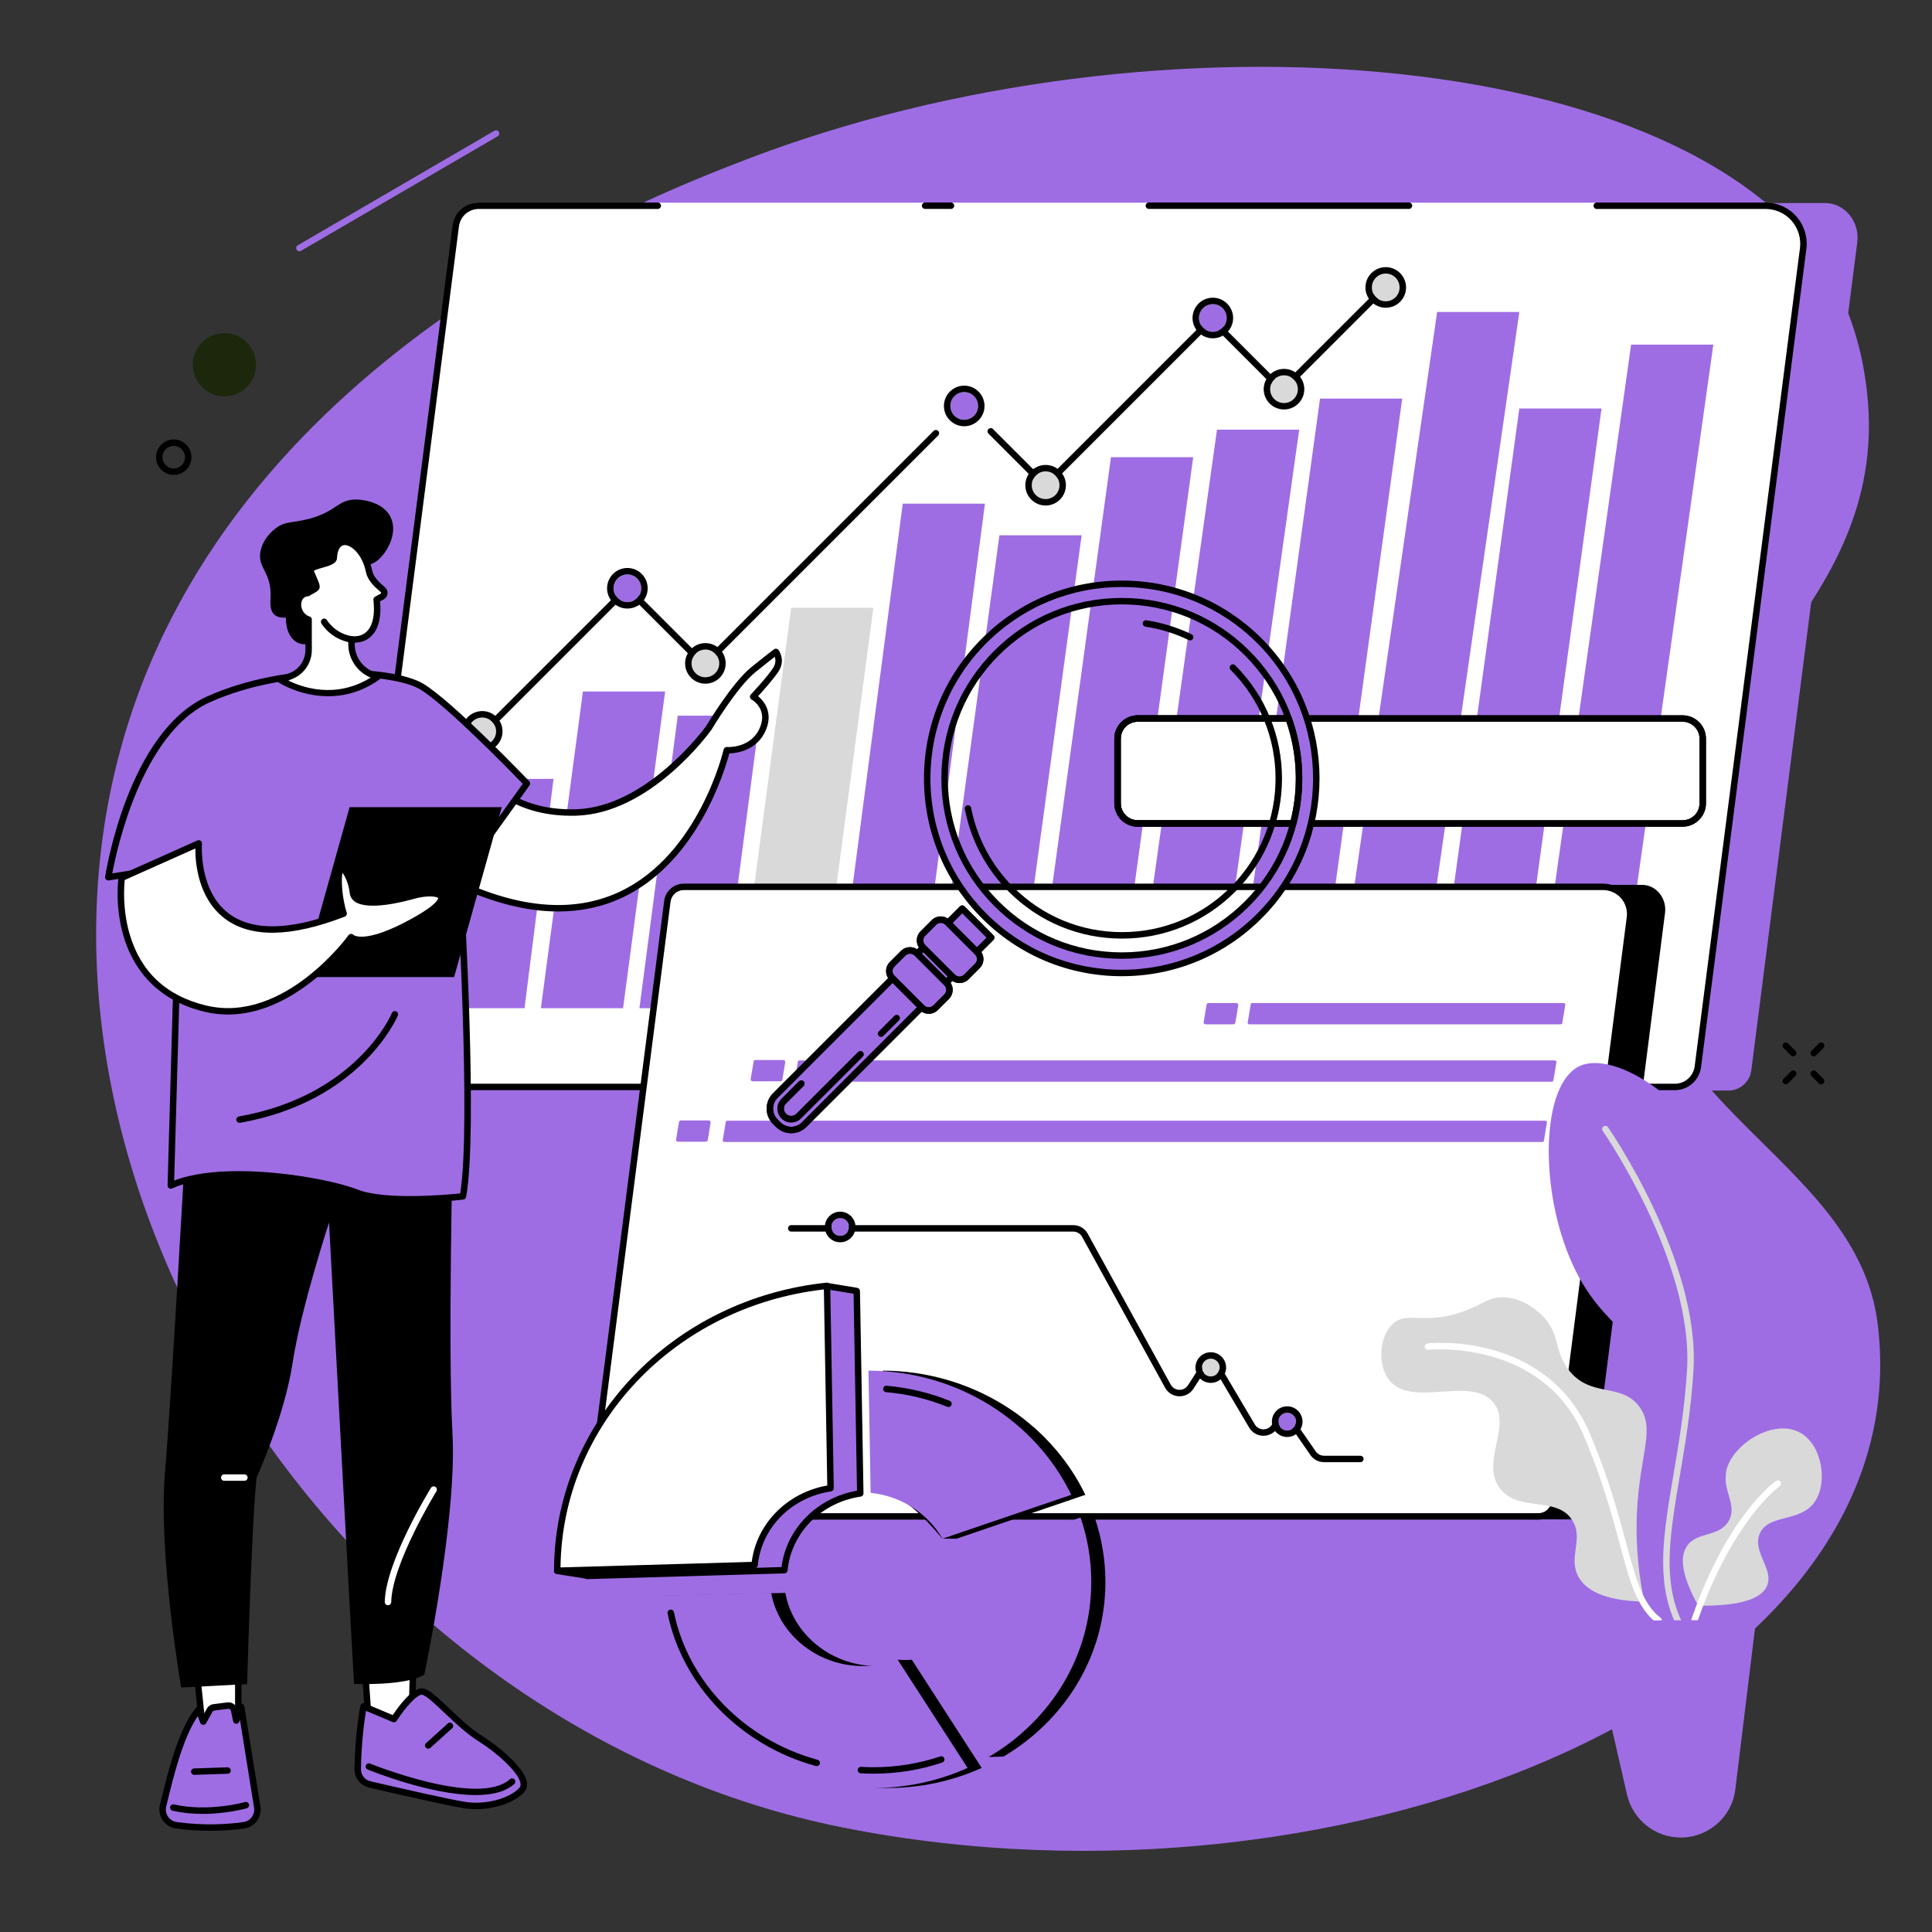 <svg xmlns="http://www.w3.org/2000/svg" xmlns:xlink="http://www.w3.org/1999/xlink" width="350" zoomAndPan="magnify" viewBox="0 0 262.5 262.5" height="350" preserveAspectRatio="xMidYMid meet" version="1.0"><rect x="0" y="0" width="262.5" height="262.5" fill="#333333" stroke="none"/><defs><clipPath id="6549d29e68"><path d="M 26.199 45.266 L 34.789 45.266 L 34.789 53.855 L 26.199 53.855 Z M 26.199 45.266 " clip-rule="nonzero"/></clipPath><clipPath id="eb991284e9"><path d="M 30.496 45.266 C 28.125 45.266 26.199 47.188 26.199 49.562 C 26.199 51.934 28.125 53.855 30.496 53.855 C 32.867 53.855 34.789 51.934 34.789 49.562 C 34.789 47.188 32.867 45.266 30.496 45.266 Z M 30.496 45.266 " clip-rule="nonzero"/></clipPath></defs><path fill="#9e6de4" d="M 101.027 21.809 C 87.594 27 30.266 49.141 16.18 102.535 C 0.117 163.422 48.156 235.102 114.555 248.309 C 183.434 262.012 261.238 229.809 255.125 179.906 C 252.336 157.145 221.332 150.258 222.77 123.445 C 224.168 97.277 257.129 84.453 253.676 53.316 C 253.457 51.363 252.766 45.504 249.82 39.645 C 233.117 6.379 157.477 0.004 101.027 21.809 " fill-opacity="1" fill-rule="nonzero"/><path fill="#9e6de4" d="M 54.094 147.777 L 234.836 148.172 C 236.414 148.172 237.75 146.996 237.949 145.426 L 252.348 32.91 C 252.699 30.172 250.703 27.586 247.949 27.586 L 69.543 27.75 L 54.094 147.777 " fill-opacity="1" fill-rule="nonzero"/><path fill="#ffffff" d="M 50.391 147.633 L 227.52 147.633 C 229.102 147.633 230.434 146.453 230.637 144.879 L 244.945 33.375 C 245.34 30.277 242.941 27.535 239.836 27.535 L 64.988 27.535 C 63.41 27.535 62.074 28.715 61.875 30.289 L 47.273 144.07 C 47.031 145.961 48.496 147.633 50.391 147.633 " fill-opacity="1" fill-rule="nonzero"/><path fill="#000000" d="M 129.211 28.387 L 125.699 28.387 C 125.457 28.387 125.258 28.191 125.258 27.949 C 125.258 27.711 125.457 27.512 125.699 27.512 L 129.211 27.512 C 129.449 27.512 129.648 27.711 129.648 27.949 C 129.648 28.191 129.449 28.387 129.211 28.387 " fill-opacity="1" fill-rule="nonzero"/><path fill="#000000" d="M 191.434 28.387 L 156.098 28.387 C 155.855 28.387 155.66 28.191 155.66 27.949 C 155.66 27.711 155.855 27.512 156.098 27.512 L 191.434 27.512 C 191.676 27.512 191.871 27.711 191.871 27.949 C 191.871 28.191 191.676 28.387 191.434 28.387 " fill-opacity="1" fill-rule="nonzero"/><path fill="#000000" d="M 227.574 148.121 L 50.441 148.121 C 49.414 148.121 48.438 147.68 47.758 146.906 C 47.074 146.133 46.762 145.102 46.891 144.078 L 61.492 30.641 C 61.719 28.859 63.246 27.516 65.039 27.516 L 89.371 27.516 C 89.613 27.516 89.809 27.711 89.809 27.953 C 89.809 28.195 89.613 28.391 89.371 28.391 L 65.039 28.391 C 63.684 28.391 62.531 29.406 62.359 30.754 L 47.762 144.188 C 47.66 144.965 47.898 145.746 48.414 146.328 C 48.926 146.914 49.664 147.246 50.441 147.246 L 227.574 147.246 C 228.926 147.246 230.078 146.23 230.254 144.883 L 244.559 33.719 C 244.73 32.367 244.316 31.012 243.422 29.988 C 242.523 28.973 241.238 28.391 239.887 28.391 L 216.953 28.391 C 216.707 28.391 216.512 28.195 216.512 27.953 C 216.512 27.711 216.707 27.516 216.953 27.516 L 239.887 27.516 C 241.492 27.516 243.02 28.207 244.078 29.41 C 245.141 30.621 245.633 32.23 245.43 33.832 L 231.121 144.996 C 230.891 146.777 229.367 148.121 227.574 148.121 " fill-opacity="1" fill-rule="nonzero"/><path fill="#9e6de4" d="M 71.266 136.984 L 75.211 105.828 L 64.043 105.828 L 60.098 136.984 L 71.266 136.984 " fill-opacity="1" fill-rule="nonzero"/><path fill="#9e6de4" d="M 84.656 136.984 L 90.371 93.953 L 79.199 93.953 L 73.488 136.984 L 84.656 136.984 " fill-opacity="1" fill-rule="nonzero"/><path fill="#9e6de4" d="M 98.047 136.984 L 103.254 97.238 L 92.086 97.238 L 86.879 136.984 L 98.047 136.984 " fill-opacity="1" fill-rule="nonzero"/><path fill="#d9d9d9" d="M 111.434 136.984 L 118.664 82.582 L 107.496 82.582 L 100.27 136.984 L 111.434 136.984 " fill-opacity="1" fill-rule="nonzero"/><path fill="#9e6de4" d="M 124.824 136.984 L 133.824 68.434 L 122.656 68.434 L 113.66 136.984 L 124.824 136.984 " fill-opacity="1" fill-rule="nonzero"/><path fill="#9e6de4" d="M 138.215 136.984 L 146.961 72.73 L 135.793 72.73 L 127.047 136.984 L 138.215 136.984 " fill-opacity="1" fill-rule="nonzero"/><path fill="#9e6de4" d="M 151.859 136.984 L 162.121 62.121 L 150.949 62.121 L 140.691 136.984 L 151.859 136.984 " fill-opacity="1" fill-rule="nonzero"/><path fill="#9e6de4" d="M 165.5 136.953 L 176.52 58.383 L 165.352 58.383 L 154.332 136.953 L 165.5 136.953 " fill-opacity="1" fill-rule="nonzero"/><path fill="#9e6de4" d="M 179.145 136.953 L 190.52 54.16 L 179.352 54.16 L 167.977 136.953 L 179.145 136.953 " fill-opacity="1" fill-rule="nonzero"/><path fill="#9e6de4" d="M 192.785 136.984 L 206.43 42.387 L 195.262 42.387 L 181.621 136.984 L 192.785 136.984 " fill-opacity="1" fill-rule="nonzero"/><path fill="#9e6de4" d="M 206.43 136.984 L 217.602 55.5 L 206.43 55.5 L 195.262 136.984 L 206.43 136.984 " fill-opacity="1" fill-rule="nonzero"/><path fill="#9e6de4" d="M 220.074 136.984 L 232.793 46.82 L 221.621 46.82 L 208.906 136.984 L 220.074 136.984 " fill-opacity="1" fill-rule="nonzero"/><path fill="#000000" d="M 142.012 66.441 C 141.895 66.441 141.781 66.395 141.699 66.312 L 134.301 58.914 C 134.133 58.746 134.133 58.465 134.301 58.297 C 134.473 58.125 134.75 58.125 134.922 58.297 L 142.012 65.383 L 164.285 43.109 C 164.449 42.945 164.738 42.945 164.902 43.109 L 174.191 52.398 L 188.402 38.184 C 188.574 38.016 188.852 38.016 189.023 38.184 C 189.195 38.355 189.195 38.633 189.023 38.805 L 174.5 53.328 C 174.34 53.492 174.047 53.492 173.883 53.328 L 164.594 44.039 L 142.32 66.312 C 142.238 66.395 142.125 66.441 142.012 66.441 " fill-opacity="1" fill-rule="nonzero"/><path fill="#000000" d="M 65.945 99.664 C 65.832 99.664 65.723 99.621 65.637 99.535 C 65.465 99.363 65.465 99.086 65.637 98.914 L 84.934 79.617 C 85.098 79.453 85.391 79.453 85.555 79.617 L 95.668 89.73 L 126.848 58.551 C 127.02 58.379 127.297 58.379 127.469 58.551 C 127.641 58.723 127.641 59 127.469 59.172 L 95.977 90.66 C 95.805 90.832 95.527 90.832 95.359 90.66 L 85.242 80.547 L 66.254 99.535 C 66.168 99.621 66.059 99.664 65.945 99.664 " fill-opacity="1" fill-rule="nonzero"/><path fill="#9e6de4" d="M 83.363 79.926 C 83.363 78.891 84.203 78.047 85.242 78.047 C 86.281 78.047 87.125 78.891 87.125 79.926 C 87.125 80.969 86.281 81.809 85.242 81.809 C 84.203 81.809 83.363 80.969 83.363 79.926 " fill-opacity="1" fill-rule="nonzero"/><path fill="#000000" d="M 85.242 77.172 C 83.723 77.172 82.484 78.406 82.484 79.93 C 82.484 81.449 83.723 82.684 85.242 82.684 C 86.762 82.684 88 81.449 88 79.93 C 88 78.406 86.762 77.172 85.242 77.172 Z M 85.242 78.047 C 86.281 78.047 87.125 78.891 87.125 79.93 C 87.125 80.969 86.281 81.809 85.242 81.809 C 84.203 81.809 83.363 80.969 83.363 79.93 C 83.363 78.891 84.203 78.047 85.242 78.047 " fill-opacity="1" fill-rule="nonzero"/><path fill="#d9d9d9" d="M 140.188 65.926 C 140.188 64.887 141.027 64.047 142.066 64.047 C 143.105 64.047 143.949 64.887 143.949 65.926 C 143.949 66.965 143.105 67.809 142.066 67.809 C 141.027 67.809 140.188 66.965 140.188 65.926 " fill-opacity="1" fill-rule="nonzero"/><path fill="#000000" d="M 142.066 63.172 C 140.547 63.172 139.312 64.406 139.312 65.926 C 139.312 67.449 140.547 68.684 142.066 68.684 C 143.586 68.684 144.824 67.449 144.824 65.926 C 144.824 64.406 143.586 63.172 142.066 63.172 Z M 142.066 64.047 C 143.105 64.047 143.949 64.887 143.949 65.926 C 143.949 66.965 143.105 67.809 142.066 67.809 C 141.027 67.809 140.188 66.965 140.188 65.926 C 140.188 64.887 141.027 64.047 142.066 64.047 " fill-opacity="1" fill-rule="nonzero"/><path fill="#9e6de4" d="M 162.906 43.207 C 162.906 42.168 163.75 41.324 164.785 41.324 C 165.824 41.324 166.668 42.168 166.668 43.207 C 166.668 44.246 165.824 45.086 164.785 45.086 C 163.75 45.086 162.906 44.246 162.906 43.207 " fill-opacity="1" fill-rule="nonzero"/><path fill="#000000" d="M 164.785 40.449 C 163.266 40.449 162.031 41.688 162.031 43.207 C 162.031 44.727 163.266 45.965 164.785 45.965 C 166.309 45.965 167.543 44.727 167.543 43.207 C 167.543 41.688 166.309 40.449 164.785 40.449 Z M 164.785 41.324 C 165.828 41.324 166.668 42.168 166.668 43.207 C 166.668 44.246 165.828 45.086 164.785 45.086 C 163.75 45.086 162.906 44.246 162.906 43.207 C 162.906 42.168 163.75 41.324 164.785 41.324 " fill-opacity="1" fill-rule="nonzero"/><path fill="#d9d9d9" d="M 172.578 52.879 C 172.578 51.84 173.418 50.996 174.457 50.996 C 175.496 50.996 176.336 51.84 176.336 52.879 C 176.336 53.918 175.496 54.758 174.457 54.758 C 173.418 54.758 172.578 53.918 172.578 52.879 " fill-opacity="1" fill-rule="nonzero"/><path fill="#000000" d="M 174.457 50.121 C 172.938 50.121 171.699 51.359 171.699 52.879 C 171.699 54.398 172.938 55.633 174.457 55.633 C 175.977 55.633 177.215 54.398 177.215 52.879 C 177.215 51.359 175.977 50.121 174.457 50.121 Z M 174.457 50.996 C 175.496 50.996 176.336 51.84 176.336 52.879 C 176.336 53.918 175.496 54.758 174.457 54.758 C 173.418 54.758 172.578 53.918 172.578 52.879 C 172.578 51.84 173.418 50.996 174.457 50.996 " fill-opacity="1" fill-rule="nonzero"/><path fill="#d9d9d9" d="M 186.402 39.055 C 186.402 38.016 187.242 37.172 188.281 37.172 C 189.32 37.172 190.16 38.016 190.16 39.055 C 190.16 40.094 189.32 40.934 188.281 40.934 C 187.242 40.934 186.402 40.094 186.402 39.055 " fill-opacity="1" fill-rule="nonzero"/><path fill="#000000" d="M 188.281 36.297 C 186.762 36.297 185.523 37.535 185.523 39.055 C 185.523 40.574 186.762 41.812 188.281 41.812 C 189.801 41.812 191.039 40.574 191.039 39.055 C 191.039 37.535 189.801 36.297 188.281 36.297 Z M 188.281 37.172 C 189.32 37.172 190.16 38.016 190.16 39.055 C 190.16 40.094 189.32 40.934 188.281 40.934 C 187.242 40.934 186.398 40.094 186.398 39.055 C 186.398 38.016 187.242 37.172 188.281 37.172 " fill-opacity="1" fill-rule="nonzero"/><path fill="#d9d9d9" d="M 93.961 90.133 C 93.961 89.098 94.805 88.254 95.84 88.254 C 96.879 88.254 97.723 89.098 97.723 90.133 C 97.723 91.172 96.879 92.016 95.84 92.016 C 94.805 92.016 93.961 91.172 93.961 90.133 " fill-opacity="1" fill-rule="nonzero"/><path fill="#000000" d="M 95.84 87.379 C 94.32 87.379 93.086 88.613 93.086 90.133 C 93.086 91.656 94.32 92.891 95.84 92.891 C 97.363 92.891 98.598 91.656 98.598 90.133 C 98.598 88.613 97.363 87.379 95.84 87.379 Z M 95.84 88.254 C 96.879 88.254 97.723 89.098 97.723 90.133 C 97.723 91.172 96.879 92.016 95.84 92.016 C 94.805 92.016 93.961 91.172 93.961 90.133 C 93.961 89.098 94.805 88.254 95.84 88.254 " fill-opacity="1" fill-rule="nonzero"/><path fill="#9e6de4" d="M 129.129 55.152 C 129.129 54.117 129.969 53.273 131.008 53.273 C 132.047 53.273 132.891 54.117 132.891 55.152 C 132.891 56.195 132.047 57.035 131.008 57.035 C 129.969 57.035 129.129 56.195 129.129 55.152 " fill-opacity="1" fill-rule="nonzero"/><path fill="#000000" d="M 131.008 52.398 C 129.488 52.398 128.25 53.637 128.25 55.156 C 128.25 56.676 129.488 57.914 131.008 57.914 C 132.527 57.914 133.766 56.676 133.766 55.156 C 133.766 53.637 132.527 52.398 131.008 52.398 Z M 131.008 53.273 C 132.047 53.273 132.891 54.117 132.891 55.156 C 132.891 56.195 132.047 57.035 131.008 57.035 C 129.969 57.035 129.129 56.195 129.129 55.156 C 129.129 54.117 129.969 53.273 131.008 53.273 " fill-opacity="1" fill-rule="nonzero"/><path fill="#d9d9d9" d="M 63.641 99.371 C 63.641 98.332 64.484 97.492 65.52 97.492 C 66.559 97.492 67.402 98.332 67.402 99.371 C 67.402 100.41 66.559 101.254 65.52 101.254 C 64.484 101.254 63.641 100.41 63.641 99.371 " fill-opacity="1" fill-rule="nonzero"/><path fill="#000000" d="M 65.52 96.613 C 64 96.613 62.766 97.852 62.766 99.371 C 62.766 100.891 64 102.129 65.52 102.129 C 67.043 102.129 68.277 100.891 68.277 99.371 C 68.277 97.852 67.043 96.613 65.52 96.613 Z M 65.52 97.492 C 66.559 97.492 67.402 98.332 67.402 99.371 C 67.402 100.41 66.559 101.254 65.52 101.254 C 64.484 101.254 63.641 100.41 63.641 99.371 C 63.641 98.332 64.484 97.492 65.52 97.492 " fill-opacity="1" fill-rule="nonzero"/><path fill="#ffffff" d="M 26.805 227.883 L 27.551 235.016 L 32.375 235.578 L 32.375 227.121 L 26.805 227.883 " fill-opacity="1" fill-rule="nonzero"/><path fill="#000000" d="M 27.949 234.621 L 31.938 235.086 L 31.938 227.625 L 27.285 228.258 Z M 32.375 236.02 C 32.359 236.02 32.344 236.02 32.324 236.016 L 27.5 235.449 C 27.297 235.426 27.137 235.266 27.117 235.062 L 26.367 227.926 C 26.344 227.691 26.512 227.48 26.742 227.445 L 32.316 226.688 C 32.441 226.672 32.57 226.707 32.664 226.793 C 32.758 226.875 32.812 226.996 32.812 227.121 L 32.812 235.578 C 32.812 235.707 32.762 235.824 32.668 235.906 C 32.586 235.98 32.484 236.02 32.375 236.02 " fill-opacity="1" fill-rule="nonzero"/><path fill="#9e6de4" d="M 33.137 248 C 31.125 248.281 27.828 248.531 23.957 247.996 C 22.691 247.82 21.852 246.59 22.156 245.348 C 23.008 241.883 24.477 235.312 26.996 232.27 L 27.621 233.922 L 28.488 232.367 C 28.605 232.152 28.816 232.008 29.059 231.977 L 30.953 231.738 C 31.348 231.688 31.715 231.949 31.797 232.34 L 32.102 233.773 L 32.762 231.891 L 34.965 245.586 C 35.117 246.754 34.305 247.836 33.137 248 " fill-opacity="1" fill-rule="nonzero"/><path fill="#000000" d="M 26.867 233.168 C 24.852 236.117 23.559 241.434 22.766 244.703 L 22.582 245.453 C 22.465 245.93 22.551 246.414 22.828 246.82 C 23.102 247.227 23.535 247.496 24.02 247.562 C 27.805 248.086 31.031 247.852 33.074 247.566 C 34 247.438 34.652 246.574 34.527 245.641 L 32.602 233.664 L 32.512 233.918 C 32.449 234.102 32.266 234.223 32.07 234.211 C 31.875 234.195 31.711 234.055 31.672 233.863 L 31.371 232.43 C 31.336 232.266 31.176 232.152 31.008 232.172 L 29.113 232.414 C 29.012 232.426 28.922 232.488 28.871 232.578 L 28.004 234.133 C 27.922 234.281 27.762 234.367 27.59 234.355 C 27.422 234.344 27.273 234.234 27.211 234.074 Z M 28.574 248.75 C 27.16 248.75 25.582 248.664 23.898 248.43 C 23.168 248.328 22.516 247.922 22.102 247.312 C 21.691 246.707 21.555 245.953 21.73 245.242 L 21.914 244.496 C 22.785 240.91 24.246 234.906 26.66 231.988 C 26.758 231.871 26.914 231.812 27.066 231.836 C 27.223 231.863 27.352 231.969 27.406 232.113 L 27.695 232.883 L 28.105 232.152 C 28.289 231.82 28.625 231.59 29.004 231.543 L 30.898 231.305 C 31.48 231.23 32.039 231.598 32.203 232.156 L 32.348 231.746 C 32.414 231.559 32.602 231.438 32.801 231.457 C 33 231.473 33.16 231.625 33.191 231.82 L 35.395 245.516 C 35.582 246.934 34.594 248.238 33.195 248.434 C 32.008 248.602 30.43 248.75 28.574 248.75 " fill-opacity="1" fill-rule="nonzero"/><path fill="#000000" d="M 27.547 246.453 C 26.25 246.453 24.848 246.34 23.445 246.02 C 23.211 245.965 23.062 245.734 23.117 245.496 C 23.172 245.262 23.406 245.113 23.641 245.168 C 28.324 246.234 33.238 244.863 33.285 244.848 C 33.516 244.781 33.762 244.918 33.828 245.148 C 33.895 245.379 33.758 245.621 33.527 245.688 C 33.375 245.734 30.797 246.453 27.547 246.453 " fill-opacity="1" fill-rule="nonzero"/><path fill="#000000" d="M 26.395 241.148 C 26.16 241.148 25.965 240.965 25.957 240.727 C 25.949 240.484 26.141 240.281 26.383 240.273 L 30.902 240.125 C 31.145 240.117 31.348 240.309 31.355 240.547 C 31.363 240.789 31.176 240.992 30.934 241 L 26.41 241.148 C 26.406 241.148 26.402 241.148 26.395 241.148 " fill-opacity="1" fill-rule="nonzero"/><path fill="#ffffff" d="M 49.398 224.082 L 50.121 234.492 L 55.926 234.492 L 56.195 224.082 L 49.398 224.082 " fill-opacity="1" fill-rule="nonzero"/><path fill="#000000" d="M 50.527 234.055 L 55.496 234.055 L 55.746 224.52 L 49.867 224.52 Z M 55.926 234.93 L 50.121 234.93 C 49.891 234.93 49.699 234.754 49.684 234.523 L 48.961 224.113 C 48.953 223.992 48.996 223.871 49.078 223.781 C 49.16 223.695 49.277 223.645 49.398 223.645 L 56.195 223.645 C 56.312 223.645 56.426 223.691 56.508 223.777 C 56.59 223.859 56.637 223.977 56.633 224.094 L 56.363 234.504 C 56.355 234.742 56.164 234.93 55.926 234.93 " fill-opacity="1" fill-rule="nonzero"/><path fill="#9e6de4" d="M 48.605 240.371 C 48.59 241.355 49.262 242.219 50.223 242.445 C 53.559 243.219 61.074 244.949 63.219 245.27 C 66.004 245.684 69.422 244.828 70.895 243.203 C 72.363 241.574 67.602 237.688 65.34 236.273 C 61.98 234.172 58.758 230.023 57.402 229.836 C 56.051 229.648 53.523 233.57 53.523 233.57 L 49.398 231.836 C 49.398 231.836 48.68 235.375 48.605 240.371 " fill-opacity="1" fill-rule="nonzero"/><path fill="#000000" d="M 49.043 240.375 C 49.031 241.152 49.566 241.84 50.32 242.016 C 53.504 242.758 61.145 244.516 63.285 244.836 C 65.98 245.234 69.246 244.371 70.566 242.91 C 70.656 242.812 70.766 242.645 70.723 242.32 C 70.504 240.773 67.324 238.031 65.109 236.645 C 63.395 235.574 61.766 234.027 60.328 232.664 C 59.125 231.523 57.883 230.344 57.344 230.27 C 56.68 230.18 55.035 232.035 53.895 233.809 C 53.777 233.988 53.551 234.059 53.355 233.977 L 49.73 232.453 C 49.535 233.613 49.098 236.586 49.043 240.375 Z M 64.668 245.812 C 64.156 245.812 63.648 245.773 63.156 245.703 C 60.984 245.379 53.316 243.613 50.121 242.871 C 48.973 242.602 48.148 241.547 48.164 240.363 C 48.238 235.387 48.961 231.785 48.969 231.75 C 48.996 231.621 49.078 231.512 49.191 231.449 C 49.309 231.391 49.445 231.383 49.566 231.434 L 53.359 233.027 C 54.164 231.824 56.086 229.211 57.461 229.402 C 58.242 229.508 59.238 230.422 60.934 232.027 C 62.34 233.363 63.934 234.879 65.57 235.902 C 67.031 236.816 71.273 239.934 71.59 242.199 C 71.66 242.703 71.531 243.148 71.219 243.496 C 69.949 244.902 67.266 245.812 64.668 245.812 " fill-opacity="1" fill-rule="nonzero"/><path fill="#000000" d="M 64.621 243.895 C 58.535 243.895 50.414 240.613 49.953 240.426 C 49.73 240.336 49.621 240.082 49.715 239.855 C 49.805 239.633 50.062 239.523 50.285 239.617 C 50.434 239.676 65.035 245.578 69.285 241.738 C 69.465 241.578 69.742 241.594 69.906 241.77 C 70.066 241.949 70.055 242.227 69.875 242.391 C 68.66 243.488 66.766 243.895 64.621 243.895 " fill-opacity="1" fill-rule="nonzero"/><path fill="#000000" d="M 58.184 237.594 C 58.062 237.594 57.945 237.547 57.859 237.449 C 57.695 237.27 57.711 236.992 57.891 236.832 L 60.844 234.168 C 61.023 234.004 61.301 234.02 61.461 234.199 C 61.625 234.379 61.609 234.656 61.43 234.82 L 58.477 237.48 C 58.395 237.559 58.289 237.594 58.184 237.594 " fill-opacity="1" fill-rule="nonzero"/><path fill="#000000" d="M 25.156 156.211 C 25.156 156.211 23.359 188.758 22.418 199.992 C 21.477 211.227 24.617 229.285 24.617 229.285 L 33.578 228.816 C 33.578 228.816 34.191 206.859 34.859 200.762 C 34.859 200.762 38.641 192.496 39.766 185.121 C 40.887 177.75 44.707 166.105 44.707 166.105 C 44.707 166.105 47.809 224.227 48.109 228.793 C 48.109 228.793 55.133 229.105 57.652 227.523 C 57.652 227.523 62.117 206.328 61.477 194.797 C 60.836 183.266 61.539 154.617 61.539 154.617 L 25.156 156.211 " fill-opacity="1" fill-rule="nonzero"/><path fill="#ffffff" d="M 33.207 201.195 L 30.469 201.195 C 30.227 201.195 30.031 201 30.031 200.758 C 30.031 200.516 30.227 200.32 30.469 200.32 L 33.207 200.32 C 33.449 200.32 33.645 200.516 33.645 200.758 C 33.645 201 33.449 201.195 33.207 201.195 " fill-opacity="1" fill-rule="nonzero"/><path fill="#ffffff" d="M 52.715 218.102 C 52.715 218.102 52.711 218.102 52.707 218.102 C 52.465 218.098 52.273 217.895 52.277 217.656 C 52.379 212.238 58.297 202.57 58.551 202.16 C 58.676 201.953 58.945 201.891 59.152 202.016 C 59.359 202.145 59.422 202.414 59.297 202.621 C 59.234 202.719 53.25 212.496 53.156 217.672 C 53.148 217.91 52.953 218.102 52.715 218.102 " fill-opacity="1" fill-rule="nonzero"/><path fill="#ffffff" d="M 64.375 104.16 C 65.027 104.109 68.227 110.664 78.246 110.391 C 88.266 110.117 96.305 98.906 96.305 98.906 C 96.305 98.906 99.766 93.07 102.391 90.961 C 105.016 88.852 105.426 88.574 105.426 88.574 C 105.426 88.574 106.25 89.668 105.426 90.961 C 104.605 92.25 102.332 94.668 102.332 94.668 C 102.332 94.668 104.836 96.043 103.707 98.906 C 102.406 102.199 98.746 101.934 98.746 101.934 C 98.746 101.934 91.32 134.82 60.617 119.191 L 64.375 104.16 " fill-opacity="1" fill-rule="nonzero"/><path fill="#000000" d="M 64.258 104.57 Z M 61.129 118.961 C 70.039 123.422 77.801 124.16 84.203 121.156 C 94.988 116.094 98.289 101.977 98.32 101.836 C 98.367 101.625 98.562 101.48 98.777 101.496 C 98.914 101.504 102.137 101.691 103.297 98.742 C 104.27 96.285 102.207 95.098 102.121 95.051 C 102 94.984 101.918 94.867 101.898 94.734 C 101.879 94.602 101.918 94.465 102.012 94.367 C 102.035 94.344 104.266 91.965 105.059 90.727 C 105.438 90.129 105.383 89.586 105.27 89.238 C 104.871 89.543 104.102 90.148 102.664 91.301 C 100.129 93.336 96.715 99.07 96.68 99.129 C 96.676 99.141 96.668 99.148 96.66 99.16 C 96.328 99.625 88.379 110.551 78.258 110.828 C 70.105 111.051 66.402 106.914 64.816 105.148 C 64.758 105.082 64.691 105.008 64.629 104.941 Z M 75.844 123.844 C 71.152 123.844 65.996 122.422 60.418 119.582 C 60.238 119.492 60.145 119.285 60.195 119.086 L 63.949 104.055 C 63.996 103.871 64.152 103.738 64.34 103.723 C 64.688 103.695 64.934 103.969 65.469 104.566 C 66.973 106.242 70.496 110.164 78.234 109.953 C 87.758 109.691 95.605 99.117 95.938 98.664 C 96.188 98.242 99.504 92.715 102.113 90.621 C 104.727 88.523 105.164 88.223 105.184 88.211 C 105.375 88.078 105.637 88.125 105.777 88.309 C 105.82 88.363 106.773 89.668 105.797 91.195 C 105.152 92.211 103.676 93.852 103 94.59 C 103.934 95.332 104.973 96.887 104.113 99.066 C 102.969 101.969 100.113 102.336 99.09 102.371 C 98.5 104.605 94.785 117.156 84.578 121.949 C 81.883 123.215 78.969 123.844 75.844 123.844 " fill-opacity="1" fill-rule="nonzero"/><path fill="#9e6de4" d="M 14.719 119.191 C 14.719 119.191 17.723 99.789 28.348 95.012 C 38.969 90.238 53.34 90.902 57.301 93.285 C 61.266 95.672 71.594 106.449 71.594 106.449 L 62.465 119.191 C 62.465 119.191 64.551 153.492 62.902 162.547 C 62.902 162.547 52.75 163.73 48.445 162.035 C 44.137 160.34 29.977 157.965 23.207 161.074 L 24.438 117.648 L 14.719 119.191 " fill-opacity="1" fill-rule="nonzero"/><path fill="#000000" d="M 32.406 159.121 C 38.855 159.121 45.812 160.531 48.605 161.629 C 52.332 163.098 60.766 162.328 62.527 162.148 C 64.047 152.781 62.051 119.559 62.027 119.219 C 62.023 119.117 62.051 119.02 62.109 118.938 L 71.023 106.492 C 69.418 104.832 60.602 95.781 57.074 93.66 C 53.371 91.434 39.105 90.656 28.527 95.41 C 19.273 99.57 15.867 115.387 15.254 118.664 L 24.371 117.215 C 24.5 117.195 24.629 117.234 24.727 117.32 C 24.828 117.406 24.879 117.531 24.879 117.66 L 23.664 160.406 C 26.055 159.477 29.168 159.121 32.406 159.121 Z M 55.746 163.395 C 53.027 163.395 50.148 163.18 48.281 162.445 C 43.84 160.695 29.832 158.516 23.391 161.473 C 23.254 161.535 23.094 161.523 22.969 161.438 C 22.84 161.355 22.766 161.215 22.77 161.062 L 23.984 118.164 L 14.785 119.625 C 14.648 119.648 14.508 119.602 14.41 119.504 C 14.309 119.406 14.262 119.266 14.285 119.125 C 14.41 118.324 17.449 99.43 28.168 94.613 C 38.68 89.887 53.227 90.32 57.527 92.91 C 61.496 95.297 71.488 105.707 71.91 106.148 C 72.055 106.301 72.07 106.535 71.949 106.707 L 62.914 119.32 C 63.082 122.145 64.934 153.84 63.332 162.625 C 63.301 162.816 63.145 162.961 62.953 162.984 C 62.715 163.012 59.375 163.395 55.746 163.395 " fill-opacity="1" fill-rule="nonzero"/><path fill="#000000" d="M 32.539 152.562 C 32.328 152.562 32.145 152.414 32.109 152.199 C 32.066 151.961 32.227 151.734 32.465 151.691 C 48.508 148.859 53.195 137.762 53.242 137.652 C 53.332 137.426 53.59 137.32 53.812 137.41 C 54.035 137.5 54.145 137.754 54.055 137.98 C 54.004 138.094 49.16 149.633 32.617 152.555 C 32.59 152.559 32.562 152.562 32.539 152.562 " fill-opacity="1" fill-rule="nonzero"/><path fill="#000000" d="M 61.699 132.758 L 41.027 132.758 L 47.5 109.668 L 68.172 109.668 L 61.699 132.758 " fill-opacity="1" fill-rule="nonzero"/><path fill="#ffffff" d="M 16.539 119.266 L 27 114.59 C 27 114.59 25.527 132.316 46.691 124.133 C 46.691 124.133 45.914 121.855 46.023 119.191 C 46.133 116.531 47.727 119.105 47.949 121.27 C 48.172 123.43 53.141 122.555 56.125 121.703 C 59.113 120.852 63.031 121.406 56.125 125.219 C 49.219 129.027 47.707 127.328 47.707 127.328 C 47.707 127.328 38.887 139.668 27.914 137.047 C 14.418 133.82 16.539 119.266 16.539 119.266 " fill-opacity="1" fill-rule="nonzero"/><path fill="#000000" d="M 16.945 119.566 C 16.855 120.426 16.637 123.52 17.594 126.855 C 19.09 132.039 22.594 135.324 28.016 136.621 C 38.57 139.141 47.262 127.195 47.352 127.07 C 47.426 126.965 47.551 126.898 47.684 126.891 C 47.816 126.883 47.945 126.938 48.035 127.035 C 48.035 127.035 49.582 128.328 55.914 124.832 C 59.637 122.781 59.535 122.039 59.531 122.031 C 59.438 121.805 58.066 121.605 56.246 122.125 C 54.828 122.527 50.062 123.754 48.25 122.523 C 47.816 122.234 47.562 121.816 47.512 121.312 C 47.391 120.121 46.859 118.977 46.535 118.602 C 46.504 118.719 46.473 118.906 46.461 119.211 C 46.355 121.75 47.102 123.969 47.109 123.988 C 47.184 124.211 47.07 124.453 46.852 124.539 C 39.562 127.359 34.086 127.457 30.578 124.832 C 26.871 122.059 26.527 117.133 26.539 115.277 Z M 30.977 137.844 C 29.945 137.844 28.891 137.73 27.812 137.473 C 20.637 135.758 17.832 130.867 16.746 127.066 C 15.574 122.984 16.086 119.355 16.105 119.203 C 16.129 119.055 16.223 118.93 16.359 118.867 L 26.82 114.191 C 26.965 114.129 27.129 114.145 27.254 114.234 C 27.379 114.324 27.449 114.473 27.438 114.629 C 27.434 114.691 26.965 121.039 31.105 124.133 C 34.297 126.52 39.359 126.43 46.156 123.867 C 45.934 123.082 45.5 121.254 45.586 119.176 C 45.602 118.797 45.648 117.645 46.434 117.621 C 46.441 117.621 46.445 117.621 46.453 117.621 C 47.477 117.621 48.254 119.957 48.383 121.227 C 48.41 121.469 48.523 121.652 48.738 121.801 C 49.934 122.605 53.398 122.023 56.004 121.281 C 57.504 120.852 59.895 120.613 60.34 121.699 C 60.734 122.652 59.5 123.855 56.336 125.602 C 50.973 128.559 48.676 128.289 47.816 127.91 C 46.453 129.664 39.621 137.844 30.977 137.844 " fill-opacity="1" fill-rule="nonzero"/><path fill="#000000" d="M 44.465 86.168 C 43.559 86.996 41.793 88.004 40.41 87.309 C 39.383 86.789 38.805 85.445 38.844 83.91 C 38.367 83.949 37.738 83.914 37.293 83.52 C 36.609 82.914 36.738 81.797 36.762 81.062 C 36.887 77.676 34.922 77.156 35.402 74.859 C 35.781 73.055 37.199 71.977 37.465 71.777 C 38.805 70.762 39.711 71.09 41.961 70.5 C 45.75 69.508 45.871 67.875 48.367 67.867 C 48.512 67.867 51.91 67.902 53.062 70.25 C 54 72.16 52.906 74.48 51.773 75.695 C 50.305 77.277 49.254 76.496 47.781 77.82 C 45.199 80.145 47.148 83.711 44.465 86.168 " fill-opacity="1" fill-rule="nonzero"/><path fill="#ffffff" d="M 52.023 80.125 L 51.875 79.996 C 51.125 79.352 50.344 78.598 50.145 77.629 C 49.301 73.508 45.523 72.012 45.352 75.797 C 45.305 76.75 41.82 76.703 42.234 77.707 C 43.312 80.32 43.336 79.613 41.812 80.578 C 41.641 80.586 41.469 80.625 41.309 80.699 C 40.527 81.062 40.25 82.121 40.691 83.066 C 40.957 83.641 41.426 84.035 41.93 84.176 L 41.93 88.309 C 41.93 89.855 40.992 91.25 39.559 91.836 L 38.168 92.406 C 38.168 92.406 44.668 96.648 51.266 91.988 L 50.387 91.594 C 48.836 90.898 47.816 89.379 47.762 87.68 L 47.758 86.871 C 48.199 86.91 48.629 86.883 49.027 86.766 C 50.871 86.23 51.484 84.102 51.172 81.457 L 51.922 81.055 C 52.273 80.867 52.328 80.387 52.023 80.125 " fill-opacity="1" fill-rule="nonzero"/><path fill="#000000" d="M 39.176 92.465 C 40.957 93.352 45.547 95.043 50.363 92.066 L 50.207 91.996 C 48.516 91.234 47.383 89.547 47.324 87.695 L 47.316 86.875 C 47.316 86.754 47.367 86.633 47.461 86.551 C 47.551 86.469 47.672 86.426 47.793 86.438 C 48.199 86.473 48.574 86.441 48.902 86.348 C 51.004 85.734 50.883 82.762 50.734 81.512 C 50.715 81.332 50.805 81.16 50.965 81.074 L 51.715 80.668 C 51.77 80.641 51.781 80.594 51.781 80.57 C 51.785 80.547 51.785 80.496 51.738 80.457 L 51.59 80.328 C 50.805 79.652 49.945 78.836 49.719 77.719 C 49.211 75.254 47.668 73.992 46.785 74.062 C 46.199 74.109 45.836 74.746 45.789 75.82 C 45.754 76.59 44.781 76.863 43.844 77.125 C 43.453 77.234 42.812 77.414 42.648 77.566 C 42.801 77.934 42.93 78.23 43.035 78.473 C 43.543 79.641 43.715 80.035 42.688 80.582 C 42.516 80.672 42.305 80.785 42.047 80.949 C 41.98 80.988 41.906 81.012 41.832 81.02 C 41.707 81.023 41.594 81.051 41.492 81.098 C 41.234 81.219 41.047 81.457 40.965 81.777 C 40.875 82.125 40.918 82.52 41.086 82.883 C 41.289 83.316 41.648 83.645 42.051 83.758 C 42.238 83.812 42.367 83.984 42.367 84.18 L 42.367 88.309 C 42.367 90.043 41.332 91.586 39.727 92.242 Z M 44.598 94.598 C 40.789 94.598 37.969 92.801 37.926 92.773 C 37.789 92.684 37.715 92.527 37.73 92.363 C 37.746 92.203 37.848 92.062 38 92 L 39.395 91.43 C 40.668 90.91 41.492 89.684 41.492 88.309 L 41.492 84.48 C 40.98 84.242 40.551 83.812 40.293 83.254 C 40.035 82.703 39.973 82.102 40.117 81.555 C 40.266 80.98 40.625 80.535 41.121 80.305 C 41.293 80.223 41.477 80.172 41.672 80.152 C 41.914 80.004 42.113 79.895 42.273 79.809 C 42.379 79.754 42.496 79.691 42.559 79.648 C 42.527 79.504 42.383 79.172 42.23 78.824 C 42.121 78.566 41.984 78.254 41.828 77.871 C 41.734 77.645 41.738 77.414 41.84 77.207 C 42.082 76.711 42.789 76.512 43.605 76.281 C 44.031 76.164 44.824 75.941 44.918 75.758 C 44.984 74.238 45.656 73.27 46.715 73.188 C 48.121 73.078 49.996 74.711 50.574 77.543 C 50.75 78.391 51.484 79.082 52.16 79.664 L 52.312 79.793 C 52.562 80.012 52.691 80.336 52.652 80.664 C 52.617 80.996 52.422 81.285 52.129 81.441 L 51.637 81.707 C 51.918 84.652 51.016 86.645 49.148 87.188 C 48.852 87.273 48.535 87.32 48.199 87.328 L 48.199 87.676 C 48.25 89.188 49.176 90.574 50.566 91.195 L 51.445 91.59 C 51.59 91.656 51.688 91.793 51.703 91.949 C 51.719 92.105 51.648 92.258 51.52 92.348 C 49.113 94.047 46.703 94.598 44.598 94.598 " fill-opacity="1" fill-rule="nonzero"/><path fill="#000000" d="M 47.758 87.312 C 47.734 87.312 47.711 87.309 47.691 87.305 C 44.949 86.887 43.715 84.789 43.664 84.699 C 43.543 84.492 43.617 84.223 43.824 84.102 C 44.035 83.98 44.301 84.055 44.426 84.262 C 44.434 84.281 45.512 86.086 47.824 86.441 C 48.062 86.477 48.227 86.699 48.188 86.941 C 48.156 87.156 47.969 87.312 47.758 87.312 " fill-opacity="1" fill-rule="nonzero"/><path fill="#000000" d="M 84.59 206.164 L 213.715 206.445 C 214.844 206.445 215.797 205.605 215.941 204.48 L 226.227 124.031 C 226.477 122.074 225.051 120.223 223.082 120.223 L 95.629 120.34 L 84.59 206.164 " fill-opacity="1" fill-rule="nonzero"/><path fill="#ffffff" d="M 82.469 206.035 L 209.016 206.035 C 210.145 206.035 211.098 205.195 211.242 204.074 L 221.465 124.656 C 221.746 122.449 220.031 120.496 217.812 120.496 L 92.898 120.496 C 91.773 120.496 90.82 121.336 90.676 122.457 L 80.246 203.5 C 80.074 204.844 81.117 206.035 82.469 206.035 " fill-opacity="1" fill-rule="nonzero"/><path fill="#000000" d="M 92.902 120.934 C 91.996 120.934 91.227 121.613 91.109 122.512 L 80.68 203.555 C 80.613 204.07 80.773 204.594 81.117 204.984 C 81.461 205.375 81.953 205.598 82.469 205.598 L 209.016 205.598 C 209.922 205.598 210.691 204.918 210.809 204.016 L 221.027 124.602 C 221.148 123.672 220.863 122.738 220.246 122.031 C 219.629 121.336 218.746 120.934 217.812 120.934 Z M 209.016 206.473 L 82.469 206.473 C 81.699 206.473 80.969 206.141 80.461 205.562 C 79.949 204.98 79.711 204.211 79.812 203.441 L 90.242 122.402 C 90.414 121.066 91.555 120.059 92.902 120.059 L 217.812 120.059 C 218.996 120.059 220.121 120.566 220.902 121.453 C 221.688 122.344 222.051 123.535 221.898 124.711 L 211.676 204.129 C 211.504 205.465 210.359 206.473 209.016 206.473 " fill-opacity="1" fill-rule="nonzero"/><path fill="#9e6de4" d="M 169.738 139.176 L 212.051 139.176 C 212.156 139.176 212.25 139.098 212.266 138.992 L 212.676 136.535 C 212.699 136.402 212.598 136.281 212.461 136.281 L 170.145 136.281 C 170.043 136.281 169.949 136.359 169.934 136.465 L 169.523 138.922 C 169.5 139.055 169.602 139.176 169.738 139.176 " fill-opacity="1" fill-rule="nonzero"/><path fill="#9e6de4" d="M 163.805 139.176 L 167.586 139.176 C 167.715 139.176 167.824 139.082 167.848 138.953 L 168.242 136.59 C 168.266 136.43 168.145 136.281 167.98 136.281 L 164.199 136.281 C 164.07 136.281 163.961 136.375 163.938 136.504 L 163.543 138.863 C 163.516 139.027 163.641 139.176 163.805 139.176 " fill-opacity="1" fill-rule="nonzero"/><path fill="#9e6de4" d="M 102.258 146.918 L 106.039 146.918 C 106.168 146.918 106.277 146.824 106.301 146.695 L 106.691 144.332 C 106.723 144.172 106.598 144.023 106.434 144.023 L 102.652 144.023 C 102.523 144.023 102.41 144.117 102.391 144.246 L 101.996 146.605 C 101.969 146.77 102.094 146.918 102.258 146.918 " fill-opacity="1" fill-rule="nonzero"/><path fill="#9e6de4" d="M 92.121 155.125 L 95.902 155.125 C 96.031 155.125 96.141 155.031 96.164 154.902 L 96.555 152.543 C 96.582 152.379 96.457 152.234 96.293 152.234 L 92.516 152.234 C 92.383 152.234 92.273 152.328 92.254 152.457 L 91.859 154.816 C 91.832 154.977 91.957 155.125 92.121 155.125 " fill-opacity="1" fill-rule="nonzero"/><path fill="#9e6de4" d="M 108.215 146.969 L 210.844 146.969 C 210.953 146.969 211.043 146.891 211.059 146.785 L 211.473 144.328 C 211.492 144.195 211.391 144.074 211.258 144.074 L 108.621 144.074 C 108.516 144.074 108.426 144.152 108.406 144.258 L 108 146.715 C 107.977 146.844 108.078 146.969 108.215 146.969 " fill-opacity="1" fill-rule="nonzero"/><path fill="#9e6de4" d="M 98.414 155.16 L 209.559 155.16 C 209.668 155.16 209.758 155.086 209.773 154.98 L 210.184 152.523 C 210.207 152.391 210.102 152.27 209.969 152.27 L 98.824 152.27 C 98.719 152.27 98.629 152.344 98.609 152.453 L 98.199 154.91 C 98.18 155.039 98.281 155.16 98.414 155.16 " fill-opacity="1" fill-rule="nonzero"/><path fill="#000000" d="M 184.828 198.664 L 179.891 198.664 C 179.152 198.664 178.465 198.305 178.047 197.699 L 175.66 194.25 C 175.406 193.887 175.008 193.672 174.566 193.66 C 174.121 193.652 173.715 193.848 173.445 194.199 C 172.992 194.789 172.277 195.117 171.531 195.074 C 170.785 195.031 170.113 194.621 169.73 193.977 L 165.598 186.988 C 165.355 186.578 164.922 186.328 164.445 186.32 C 163.98 186.312 163.527 186.547 163.27 186.949 L 162.152 188.684 C 161.723 189.355 160.98 189.738 160.188 189.711 C 159.391 189.684 158.684 189.25 158.301 188.551 L 147.02 168.043 C 146.781 167.605 146.32 167.336 145.82 167.336 L 107.512 167.336 C 107.266 167.336 107.07 167.137 107.07 166.895 C 107.07 166.652 107.266 166.457 107.512 166.457 L 145.82 166.457 C 146.641 166.457 147.395 166.902 147.789 167.621 L 159.066 188.129 C 159.305 188.555 159.734 188.82 160.219 188.836 C 160.707 188.852 161.152 188.617 161.418 188.207 L 162.531 186.473 C 162.957 185.812 163.68 185.434 164.461 185.441 C 165.246 185.457 165.953 185.867 166.352 186.543 L 170.488 193.531 C 170.723 193.93 171.121 194.172 171.582 194.199 C 172.039 194.227 172.469 194.031 172.75 193.664 C 173.191 193.09 173.859 192.77 174.586 192.785 C 175.312 192.801 175.965 193.156 176.379 193.75 L 178.766 197.199 C 179.02 197.566 179.441 197.789 179.891 197.789 L 184.828 197.789 C 185.07 197.789 185.27 197.984 185.27 198.227 C 185.27 198.469 185.07 198.664 184.828 198.664 " fill-opacity="1" fill-rule="nonzero"/><path fill="#9e6de4" d="M 176.098 193.16 C 176.098 192.496 175.555 191.953 174.891 191.953 C 174.227 191.953 173.684 192.496 173.684 193.16 C 173.684 193.824 174.227 194.363 174.891 194.363 C 175.555 194.363 176.098 193.824 176.098 193.16 " fill-opacity="1" fill-rule="nonzero"/><path fill="#000000" d="M 174.891 191.078 C 173.742 191.078 172.809 192.012 172.809 193.16 C 172.809 194.305 173.742 195.242 174.891 195.242 C 176.039 195.242 176.973 194.305 176.973 193.16 C 176.973 192.012 176.039 191.078 174.891 191.078 Z M 174.891 191.953 C 175.555 191.953 176.098 192.496 176.098 193.16 C 176.098 193.824 175.555 194.363 174.891 194.363 C 174.227 194.363 173.684 193.824 173.684 193.16 C 173.684 192.496 174.227 191.953 174.891 191.953 " fill-opacity="1" fill-rule="nonzero"/><path fill="#d9d9d9" d="M 165.715 185.809 C 165.715 185.141 165.172 184.605 164.508 184.605 C 163.844 184.605 163.301 185.141 163.301 185.809 C 163.301 186.473 163.844 187.016 164.508 187.016 C 165.172 187.016 165.715 186.473 165.715 185.809 " fill-opacity="1" fill-rule="nonzero"/><path fill="#000000" d="M 164.508 183.727 C 163.359 183.727 162.426 184.66 162.426 185.809 C 162.426 186.957 163.359 187.891 164.508 187.891 C 165.656 187.891 166.59 186.957 166.59 185.809 C 166.59 184.66 165.656 183.727 164.508 183.727 Z M 164.508 184.605 C 165.172 184.605 165.715 185.141 165.715 185.809 C 165.715 186.473 165.172 187.016 164.508 187.016 C 163.844 187.016 163.301 186.473 163.301 185.809 C 163.301 185.141 163.844 184.605 164.508 184.605 " fill-opacity="1" fill-rule="nonzero"/><path fill="#9e6de4" d="M 115.363 166.707 C 115.363 166.043 114.824 165.504 114.156 165.504 C 113.492 165.504 112.953 166.043 112.953 166.707 C 112.953 167.375 113.492 167.914 114.156 167.914 C 114.824 167.914 115.363 167.375 115.363 166.707 " fill-opacity="1" fill-rule="nonzero"/><path fill="#000000" d="M 114.156 164.629 C 113.008 164.629 112.074 165.562 112.074 166.707 C 112.074 167.855 113.008 168.789 114.156 168.789 C 115.305 168.789 116.238 167.855 116.238 166.707 C 116.238 165.562 115.305 164.629 114.156 164.629 Z M 114.156 165.504 C 114.824 165.504 115.363 166.043 115.363 166.707 C 115.363 167.375 114.824 167.914 114.156 167.914 C 113.492 167.914 112.953 167.375 112.953 166.707 C 112.953 166.043 113.492 165.504 114.156 165.504 " fill-opacity="1" fill-rule="nonzero"/><path fill="#000000" d="M 129.965 209.062 L 128.02 209.055 C 128.02 209.055 123.359 203.16 120.211 202.832 L 119.922 186.227 C 131.98 186.266 142.625 193.059 147.469 203.102 L 129.965 209.062 " fill-opacity="1" fill-rule="nonzero"/><path fill="#000000" d="M 106.699 216.426 C 107.691 221.883 112.66 226.172 118.75 226.359 C 120.25 226.406 121.996 225.508 121.996 225.508 C 121.996 225.508 123.602 225.598 123.875 225.488 L 133.383 240.207 C 128.961 242.203 123.973 243.18 118.75 242.879 C 103.566 242.008 91.629 230.578 90.305 216.816 L 106.699 216.426 " fill-opacity="1" fill-rule="nonzero"/><path fill="#000000" d="M 136.355 238.66 L 134.453 238.727 L 126.766 223.898 C 129.633 221.773 131.477 218.465 131.477 214.719 C 131.477 213.809 131.367 212.926 131.164 212.078 L 146.828 206.164 L 148.738 206.188 C 149.68 208.953 150.191 211.898 150.191 214.945 C 150.191 225.043 144.648 233.738 136.355 238.66 " fill-opacity="1" fill-rule="nonzero"/><path fill="#9e6de4" d="M 116.887 202.906 C 111.344 203.73 107.078 208.027 106.574 213.34 L 79.758 214.117 C 79.758 214.109 79.758 214.105 79.758 214.098 C 79.758 214.098 79.758 214.09 79.758 214.082 C 79.758 214.062 75.715 213.43 75.715 213.43 C 75.715 213.246 112.344 174.742 112.344 174.742 L 116.406 175.41 C 116.406 175.41 116.727 193.742 116.887 202.906 " fill-opacity="1" fill-rule="nonzero"/><path fill="#000000" d="M 76.574 213.121 C 77.148 213.211 77.93 213.336 78.586 213.441 C 78.934 213.496 79.242 213.547 79.469 213.582 C 79.637 213.613 79.777 213.637 79.891 213.676 L 106.18 212.914 C 106.852 207.695 110.996 203.504 116.441 202.535 L 115.977 175.781 L 112.504 175.211 C 100.996 187.309 80.109 209.297 76.574 213.121 Z M 79.758 214.082 L 79.32 214.086 Z M 79.758 214.555 C 79.672 214.555 79.586 214.527 79.516 214.48 C 78.992 214.391 77.168 214.102 76.34 213.973 C 75.379 213.82 75.277 213.805 75.277 213.43 C 75.277 213.191 75.277 213.191 81.121 207.008 C 84.16 203.789 88.395 199.316 93.711 193.715 C 102.871 184.066 112.027 174.441 112.027 174.441 C 112.129 174.336 112.273 174.285 112.418 174.309 L 116.48 174.977 C 116.688 175.012 116.844 175.191 116.844 175.402 L 117.324 202.898 C 117.328 203.117 117.168 203.305 116.953 203.34 C 111.586 204.137 107.496 208.266 107.008 213.379 C 106.988 213.602 106.805 213.77 106.586 213.777 L 79.77 214.555 C 79.766 214.555 79.762 214.555 79.758 214.555 " fill-opacity="1" fill-rule="nonzero"/><path fill="#9e6de4" d="M 128.047 209.062 C 126.105 205.668 122.492 203.266 118.293 202.832 L 118 186.227 C 130.062 186.266 140.703 193.059 145.551 203.102 L 128.047 209.062 " fill-opacity="1" fill-rule="nonzero"/><path fill="#000000" d="M 128.871 191.176 C 128.816 191.176 128.762 191.168 128.707 191.145 C 126.051 190.07 123.254 189.398 120.391 189.152 C 120.148 189.133 119.969 188.918 119.992 188.68 C 120.012 188.438 120.223 188.258 120.465 188.281 C 123.414 188.535 126.297 189.227 129.035 190.332 C 129.258 190.426 129.367 190.68 129.277 190.902 C 129.207 191.074 129.043 191.176 128.871 191.176 " fill-opacity="1" fill-rule="nonzero"/><path fill="#9e6de4" d="M 104.781 216.426 C 105.77 221.883 110.742 226.172 116.832 226.359 C 118.648 226.418 120.383 226.102 121.957 225.488 L 131.465 240.207 C 127.043 242.203 122.055 243.18 116.832 242.879 C 101.648 242.008 89.711 230.578 88.387 216.816 L 104.781 216.426 " fill-opacity="1" fill-rule="nonzero"/><path fill="#000000" d="M 118.684 240.988 C 118.105 240.988 117.52 240.973 116.941 240.938 C 116.703 240.926 116.516 240.719 116.531 240.477 C 116.547 240.234 116.754 240.051 116.992 240.062 C 117.555 240.098 118.121 240.113 118.684 240.113 C 121.809 240.113 124.859 239.617 127.746 238.645 C 127.977 238.566 128.223 238.688 128.301 238.918 C 128.379 239.148 128.254 239.395 128.027 239.473 C 125.047 240.48 121.906 240.988 118.684 240.988 " fill-opacity="1" fill-rule="nonzero"/><path fill="#000000" d="M 110.965 239.961 C 110.926 239.961 110.891 239.957 110.852 239.945 C 100.613 237.156 92.707 229.02 90.707 219.219 C 90.66 218.984 90.812 218.754 91.051 218.703 C 91.289 218.656 91.52 218.809 91.566 219.047 C 93.5 228.523 101.16 236.395 111.082 239.102 C 111.312 239.164 111.453 239.406 111.387 239.637 C 111.336 239.832 111.16 239.961 110.965 239.961 " fill-opacity="1" fill-rule="nonzero"/><path fill="#9e6de4" d="M 134.438 238.66 L 124.844 223.898 C 127.715 221.773 129.559 218.465 129.559 214.719 C 129.559 213.809 129.449 212.926 129.246 212.078 L 146.816 206.188 C 147.762 208.953 148.27 211.898 148.27 214.945 C 148.27 225.043 142.73 233.738 134.438 238.66 " fill-opacity="1" fill-rule="nonzero"/><path fill="#ffffff" d="M 112.844 202.207 C 107.301 203.031 103.035 207.328 102.531 212.641 L 75.715 213.414 C 75.715 213.406 75.715 213.395 75.715 213.383 C 75.715 193.711 91.387 176.875 112.363 174.711 L 112.844 202.207 " fill-opacity="1" fill-rule="nonzero"/><path fill="#000000" d="M 111.938 175.195 C 91.648 177.516 76.371 193.637 76.156 212.965 L 102.137 212.211 C 102.809 206.996 106.953 202.805 112.402 201.832 Z M 75.715 213.855 C 75.602 213.855 75.492 213.809 75.41 213.73 C 75.324 213.648 75.277 213.535 75.277 213.414 L 75.277 213.383 C 75.277 203.723 79.031 194.418 85.855 187.18 C 92.707 179.914 102.105 175.328 112.32 174.273 C 112.445 174.262 112.566 174.301 112.656 174.383 C 112.746 174.465 112.801 174.578 112.805 174.703 L 113.285 202.195 C 113.289 202.418 113.129 202.605 112.91 202.637 C 107.543 203.438 103.453 207.566 102.965 212.68 C 102.945 212.902 102.762 213.07 102.543 213.078 L 75.727 213.855 C 75.723 213.855 75.719 213.855 75.715 213.855 " fill-opacity="1" fill-rule="nonzero"/><path fill="#ffffff" d="M 228.609 97.625 L 154.582 97.625 C 153.07 97.625 151.844 98.852 151.844 100.363 L 151.844 109.145 C 151.844 110.656 153.07 111.883 154.582 111.883 L 228.609 111.883 C 230.125 111.883 231.352 110.656 231.352 109.145 L 231.352 100.363 C 231.352 98.852 230.125 97.625 228.609 97.625 " fill-opacity="1" fill-rule="nonzero"/><path fill="#000000" d="M 154.582 98.062 C 153.312 98.062 152.281 99.098 152.281 100.363 L 152.281 109.145 C 152.281 110.414 153.312 111.445 154.582 111.445 L 228.609 111.445 C 229.879 111.445 230.914 110.414 230.914 109.145 L 230.914 100.363 C 230.914 99.098 229.879 98.062 228.609 98.062 Z M 228.609 112.324 L 154.582 112.324 C 152.832 112.324 151.402 110.895 151.402 109.145 L 151.402 100.363 C 151.402 98.613 152.832 97.188 154.582 97.188 L 228.609 97.188 C 230.363 97.188 231.789 98.613 231.789 100.363 L 231.789 109.145 C 231.789 110.895 230.363 112.324 228.609 112.324 " fill-opacity="1" fill-rule="nonzero"/><path fill="#000000" d="M 154.582 98.062 C 153.312 98.062 152.281 99.098 152.281 100.363 L 152.281 109.145 C 152.281 110.414 153.312 111.445 154.582 111.445 L 228.609 111.445 C 229.879 111.445 230.914 110.414 230.914 109.145 L 230.914 100.363 C 230.914 99.098 229.879 98.062 228.609 98.062 Z M 228.609 112.324 L 154.582 112.324 C 152.832 112.324 151.402 110.895 151.402 109.145 L 151.402 100.363 C 151.402 98.613 152.832 97.188 154.582 97.188 L 228.609 97.188 C 230.363 97.188 231.789 98.613 231.789 100.363 L 231.789 109.145 C 231.789 110.895 230.363 112.324 228.609 112.324 " fill-opacity="1" fill-rule="nonzero"/><path fill="#ffffff" d="M 169.445 122.785 C 160.039 132.188 144.793 132.188 135.395 122.785 C 125.988 113.383 125.988 98.137 135.395 88.734 C 144.793 79.332 160.039 79.332 169.445 88.734 C 178.848 98.137 178.848 113.383 169.445 122.785 Z M 171.113 87.062 C 160.789 76.738 144.047 76.738 133.723 87.062 C 123.395 97.387 123.395 114.129 133.723 124.453 C 144.047 134.781 160.789 134.781 171.113 124.453 C 181.441 114.129 181.441 97.387 171.113 87.062 " fill-opacity="1" fill-rule="nonzero"/><path fill="#9e6de4" d="M 169.445 122.785 C 160.039 132.188 144.793 132.188 135.395 122.785 C 125.988 113.383 125.988 98.137 135.395 88.734 C 144.793 79.332 160.039 79.332 169.445 88.734 C 178.848 98.137 178.848 113.383 169.445 122.785 Z M 171.113 87.062 C 160.789 76.738 144.047 76.738 133.723 87.062 C 123.395 97.387 123.395 114.129 133.723 124.453 C 144.047 134.781 160.789 134.781 171.113 124.453 C 181.441 114.129 181.441 97.387 171.113 87.062 " fill-opacity="1" fill-rule="nonzero"/><path fill="#000000" d="M 152.418 82.117 C 146.102 82.117 140.168 84.578 135.703 89.043 C 131.234 93.508 128.777 99.445 128.777 105.758 C 128.777 112.074 131.234 118.008 135.703 122.477 C 140.168 126.941 146.102 129.398 152.418 129.398 C 158.734 129.398 164.668 126.941 169.133 122.477 C 173.598 118.008 176.059 112.074 176.059 105.758 C 176.059 99.445 173.598 93.508 169.133 89.043 C 164.668 84.578 158.734 82.117 152.418 82.117 Z M 152.418 130.273 C 145.871 130.273 139.715 127.727 135.086 123.094 C 130.453 118.465 127.902 112.309 127.902 105.758 C 127.902 99.211 130.453 93.055 135.086 88.422 C 139.715 83.793 145.871 81.242 152.418 81.242 C 158.965 81.242 165.125 83.793 169.754 88.422 C 174.383 93.055 176.938 99.211 176.938 105.758 C 176.938 112.309 174.383 118.465 169.754 123.094 C 165.125 127.727 158.965 130.273 152.418 130.273 Z M 152.418 79.758 C 145.473 79.758 138.945 82.461 134.031 87.371 C 129.121 92.281 126.418 98.812 126.418 105.758 C 126.418 112.703 129.121 119.234 134.031 124.145 C 138.945 129.055 145.473 131.762 152.418 131.762 C 159.363 131.762 165.895 129.055 170.805 124.145 C 180.941 114.008 180.941 97.512 170.805 87.371 C 165.895 82.461 159.363 79.758 152.418 79.758 Z M 152.418 132.637 C 145.238 132.637 138.488 129.84 133.414 124.766 C 128.336 119.688 125.539 112.938 125.539 105.758 C 125.539 98.578 128.336 91.828 133.414 86.754 C 138.488 81.676 145.238 78.879 152.418 78.879 C 159.598 78.879 166.348 81.676 171.426 86.754 C 181.902 97.23 181.902 114.285 171.426 124.766 C 166.348 129.84 159.598 132.637 152.418 132.637 " fill-opacity="1" fill-rule="nonzero"/><path fill="#9e6de4" d="M 105.332 152.395 L 105.738 152.801 C 106.711 153.773 108.293 153.773 109.27 152.801 L 134.676 127.395 L 130.738 123.457 L 105.332 148.863 C 104.359 149.84 104.359 151.422 105.332 152.395 " fill-opacity="1" fill-rule="nonzero"/><path fill="#000000" d="M 105.645 152.086 L 106.047 152.488 C 106.438 152.879 106.953 153.094 107.504 153.094 C 108.055 153.094 108.57 152.879 108.961 152.488 L 134.055 127.395 L 130.738 124.078 L 105.645 149.172 C 105.254 149.562 105.039 150.078 105.039 150.629 C 105.039 151.18 105.254 151.695 105.645 152.086 Z M 107.504 153.969 C 106.719 153.969 105.98 153.664 105.426 153.109 L 105.023 152.707 C 104.469 152.152 104.164 151.414 104.164 150.629 C 104.164 149.844 104.469 149.105 105.023 148.555 L 130.43 123.148 C 130.512 123.066 130.621 123.02 130.738 123.02 C 130.855 123.02 130.965 123.066 131.051 123.148 L 134.984 127.082 C 135.156 127.254 135.156 127.531 134.984 127.703 L 109.578 153.109 C 109.023 153.664 108.289 153.969 107.504 153.969 " fill-opacity="1" fill-rule="nonzero"/><path fill="#000000" d="M 105.645 152.086 L 106.047 152.488 C 106.438 152.879 106.953 153.094 107.504 153.094 C 108.055 153.094 108.57 152.879 108.961 152.488 L 134.055 127.395 L 130.738 124.078 L 105.645 149.172 C 105.254 149.562 105.039 150.078 105.039 150.629 C 105.039 151.18 105.254 151.695 105.645 152.086 Z M 107.504 153.969 C 106.719 153.969 105.98 153.664 105.426 153.109 L 105.023 152.707 C 104.469 152.152 104.164 151.414 104.164 150.629 C 104.164 149.844 104.469 149.105 105.023 148.555 L 130.43 123.148 C 130.512 123.066 130.621 123.02 130.738 123.02 C 130.855 123.02 130.965 123.066 131.051 123.148 L 134.984 127.082 C 135.156 127.254 135.156 127.531 134.984 127.703 L 109.578 153.109 C 109.023 153.664 108.289 153.969 107.504 153.969 " fill-opacity="1" fill-rule="nonzero"/><path fill="#ffffff" d="M 119.711 140.449 L 121.836 138.324 L 119.711 140.449 " fill-opacity="1" fill-rule="nonzero"/><path fill="#000000" d="M 119.711 140.887 C 119.602 140.887 119.488 140.844 119.402 140.758 C 119.23 140.59 119.23 140.309 119.402 140.141 L 121.527 138.016 C 121.699 137.844 121.977 137.844 122.148 138.016 C 122.316 138.188 122.316 138.465 122.148 138.633 L 120.023 140.758 C 119.938 140.844 119.824 140.887 119.711 140.887 " fill-opacity="1" fill-rule="nonzero"/><path fill="#000000" d="M 107.504 152.5 C 107.004 152.5 106.531 152.309 106.18 151.953 C 105.449 151.223 105.449 150.035 106.18 149.305 L 108.566 146.918 C 108.738 146.746 109.016 146.746 109.184 146.918 C 109.355 147.086 109.355 147.363 109.184 147.535 L 106.797 149.926 C 106.41 150.312 106.41 150.945 106.797 151.332 C 107.176 151.711 107.832 151.711 108.207 151.332 L 116.594 142.945 C 116.766 142.777 117.043 142.777 117.215 142.945 C 117.387 143.117 117.387 143.395 117.215 143.566 L 108.828 151.953 C 108.477 152.309 108.004 152.5 107.504 152.5 " fill-opacity="1" fill-rule="nonzero"/><path fill="#000000" d="M 107.504 152.5 C 107.004 152.5 106.531 152.309 106.18 151.953 C 105.449 151.223 105.449 150.035 106.18 149.305 L 108.566 146.918 C 108.738 146.746 109.016 146.746 109.184 146.918 C 109.355 147.086 109.355 147.363 109.184 147.535 L 106.797 149.926 C 106.41 150.312 106.41 150.945 106.797 151.332 C 107.176 151.711 107.832 151.711 108.207 151.332 L 116.594 142.945 C 116.766 142.777 117.043 142.777 117.215 142.945 C 117.387 143.117 117.387 143.395 117.215 143.566 L 108.828 151.953 C 108.477 152.309 108.004 152.5 107.504 152.5 " fill-opacity="1" fill-rule="nonzero"/><path fill="#9e6de4" d="M 125.387 128.691 L 129.441 132.742 C 129.953 133.254 130.781 133.254 131.289 132.742 L 132.797 131.238 C 133.309 130.727 133.309 129.898 132.797 129.387 L 128.746 125.336 C 128.234 124.824 127.406 124.824 126.895 125.336 L 125.387 126.84 C 124.879 127.352 124.879 128.18 125.387 128.691 " fill-opacity="1" fill-rule="nonzero"/><path fill="#000000" d="M 127.82 125.391 C 127.586 125.391 127.367 125.48 127.203 125.645 L 125.699 127.152 C 125.535 127.316 125.445 127.535 125.445 127.766 C 125.445 128 125.535 128.219 125.699 128.383 L 129.75 132.434 C 130.078 132.762 130.652 132.762 130.98 132.434 L 132.488 130.926 C 132.652 130.762 132.742 130.547 132.742 130.312 C 132.742 130.082 132.652 129.863 132.488 129.699 L 128.434 125.645 C 128.27 125.48 128.051 125.391 127.82 125.391 Z M 130.367 133.566 C 129.898 133.566 129.461 133.383 129.133 133.055 L 125.078 129 C 124.75 128.672 124.566 128.234 124.566 127.766 C 124.566 127.301 124.75 126.859 125.078 126.531 L 126.586 125.023 C 126.914 124.695 127.352 124.516 127.82 124.516 C 128.285 124.516 128.723 124.695 129.055 125.023 L 133.105 129.078 C 133.438 129.41 133.617 129.848 133.617 130.312 C 133.617 130.781 133.438 131.219 133.105 131.547 L 131.602 133.055 C 131.27 133.383 130.832 133.566 130.367 133.566 " fill-opacity="1" fill-rule="nonzero"/><path fill="#000000" d="M 127.82 125.391 C 127.586 125.391 127.367 125.48 127.203 125.645 L 125.699 127.152 C 125.535 127.316 125.445 127.535 125.445 127.766 C 125.445 128 125.535 128.219 125.699 128.383 L 129.75 132.434 C 130.078 132.762 130.652 132.762 130.98 132.434 L 132.488 130.926 C 132.652 130.762 132.742 130.547 132.742 130.312 C 132.742 130.082 132.652 129.863 132.488 129.699 L 128.434 125.645 C 128.27 125.48 128.051 125.391 127.82 125.391 Z M 130.367 133.566 C 129.898 133.566 129.461 133.383 129.133 133.055 L 125.078 129 C 124.75 128.672 124.566 128.234 124.566 127.766 C 124.566 127.301 124.75 126.859 125.078 126.531 L 126.586 125.023 C 126.914 124.695 127.352 124.516 127.82 124.516 C 128.285 124.516 128.723 124.695 129.055 125.023 L 133.105 129.078 C 133.438 129.41 133.617 129.848 133.617 130.312 C 133.617 130.781 133.438 131.219 133.105 131.547 L 131.602 133.055 C 131.27 133.383 130.832 133.566 130.367 133.566 " fill-opacity="1" fill-rule="nonzero"/><path fill="#9e6de4" d="M 121.211 132.867 L 125.266 136.922 C 125.773 137.43 126.605 137.43 127.113 136.922 L 128.621 135.414 C 129.129 134.902 129.129 134.074 128.621 133.566 L 124.566 129.512 C 124.055 129 123.227 129 122.719 129.512 L 121.211 131.016 C 120.703 131.527 120.703 132.355 121.211 132.867 " fill-opacity="1" fill-rule="nonzero"/><path fill="#000000" d="M 121.523 132.559 L 125.574 136.609 C 125.902 136.938 126.477 136.938 126.805 136.609 L 128.309 135.105 C 128.648 134.766 128.648 134.215 128.309 133.875 L 124.258 129.824 C 123.93 129.496 123.355 129.496 123.027 129.824 L 121.523 131.328 C 121.184 131.668 121.184 132.219 121.523 132.559 Z M 126.191 137.742 C 125.723 137.742 125.285 137.559 124.953 137.23 L 120.902 133.18 C 120.902 133.176 120.902 133.176 120.902 133.176 C 120.223 132.496 120.223 131.387 120.902 130.707 L 122.406 129.203 C 122.738 128.875 123.176 128.691 123.645 128.691 C 124.109 128.691 124.547 128.875 124.875 129.203 L 128.93 133.254 C 129.609 133.938 129.609 135.043 128.93 135.727 L 127.426 137.23 C 127.094 137.559 126.656 137.742 126.191 137.742 " fill-opacity="1" fill-rule="nonzero"/><path fill="#000000" d="M 121.523 132.559 L 125.574 136.609 C 125.902 136.938 126.477 136.938 126.805 136.609 L 128.309 135.105 C 128.648 134.766 128.648 134.215 128.309 133.875 L 124.258 129.824 C 123.93 129.496 123.355 129.496 123.027 129.824 L 121.523 131.328 C 121.184 131.668 121.184 132.219 121.523 132.559 Z M 126.191 137.742 C 125.723 137.742 125.285 137.559 124.953 137.23 L 120.902 133.18 C 120.902 133.176 120.902 133.176 120.902 133.176 C 120.223 132.496 120.223 131.387 120.902 130.707 L 122.406 129.203 C 122.738 128.875 123.176 128.691 123.645 128.691 C 124.109 128.691 124.547 128.875 124.875 129.203 L 128.93 133.254 C 129.609 133.938 129.609 135.043 128.93 135.727 L 127.426 137.23 C 127.094 137.559 126.656 137.742 126.191 137.742 " fill-opacity="1" fill-rule="nonzero"/><path fill="#000000" d="M 161.703 87.008 C 161.637 87.008 161.574 86.996 161.512 86.965 C 159.656 86.07 157.676 85.457 155.633 85.145 C 155.395 85.105 155.23 84.883 155.266 84.645 C 155.305 84.406 155.527 84.242 155.766 84.277 C 157.895 84.605 159.957 85.242 161.891 86.176 C 162.109 86.281 162.203 86.543 162.098 86.762 C 162.02 86.918 161.863 87.008 161.703 87.008 " fill-opacity="1" fill-rule="nonzero"/><path fill="#000000" d="M 152.445 127.527 C 146.633 127.527 141.172 125.262 137.062 121.156 C 133.98 118.074 131.918 114.191 131.09 109.93 C 131.043 109.691 131.199 109.461 131.438 109.414 C 131.676 109.371 131.906 109.523 131.949 109.762 C 132.742 113.852 134.727 117.578 137.684 120.535 C 141.625 124.48 146.867 126.648 152.445 126.648 C 158.02 126.648 163.262 124.48 167.203 120.535 C 175.344 112.395 175.344 99.152 167.203 91.016 C 167.035 90.844 167.035 90.566 167.203 90.395 C 167.375 90.223 167.652 90.223 167.824 90.395 C 176.305 98.875 176.305 112.672 167.824 121.156 C 163.715 125.262 158.254 127.527 152.445 127.527 " fill-opacity="1" fill-rule="nonzero"/><path fill="#000000" d="M 154.582 98.062 C 153.312 98.062 152.281 99.094 152.281 100.363 L 152.281 109.145 C 152.281 110.414 153.312 111.445 154.582 111.445 L 175.367 111.445 C 176.465 107 176.262 102.387 174.773 98.062 Z M 175.707 112.32 L 154.582 112.32 C 152.832 112.32 151.406 110.895 151.406 109.145 L 151.406 100.363 C 151.406 98.613 152.832 97.188 154.582 97.188 L 175.086 97.188 C 175.27 97.188 175.434 97.305 175.496 97.477 C 177.176 102.156 177.395 107.18 176.129 111.996 C 176.078 112.188 175.906 112.32 175.707 112.32 " fill-opacity="1" fill-rule="nonzero"/><path fill="#d9d9d9" d="M 230.742 218.164 C 228.109 213.449 228.434 211.242 229.188 210.098 C 230.523 208.055 233.52 208.914 234.848 206.699 C 236.211 204.422 233.738 202.352 234.66 199.43 C 235.746 195.973 241.148 192.715 244.613 194.672 C 247.574 196.344 248.355 201.398 246.594 204.012 C 244.637 206.91 240.324 205.641 239.113 208.344 C 237.992 210.828 241.066 213.18 240.082 215.473 C 239.516 216.789 237.551 218.246 230.742 218.164 " fill-opacity="1" fill-rule="nonzero"/><path fill="#ffffff" d="M 230.246 220.52 C 230.203 220.52 230.152 220.516 230.105 220.496 C 229.879 220.418 229.754 220.168 229.836 219.941 C 234.68 205.941 241.035 201.406 241.301 201.219 C 241.5 201.078 241.773 201.129 241.914 201.328 C 242.051 201.527 242 201.801 241.801 201.938 C 241.738 201.984 235.402 206.531 230.66 220.227 C 230.602 220.41 230.43 220.52 230.246 220.52 " fill-opacity="1" fill-rule="nonzero"/><path fill="#9e6de4" d="M 226.652 216.535 C 226.629 212.133 227.887 209.457 229.043 207.82 C 231.152 204.84 233.492 204.535 234.297 201.656 C 235.059 198.938 233.277 198.109 233.875 195.047 C 234.582 191.402 237.383 191.148 238.105 188.145 C 238.98 184.492 235.371 182.641 233.555 177.512 C 231.211 170.871 235.098 167.867 234.211 161.668 C 232.766 151.605 220.051 142.328 214.613 144.855 C 209.484 147.242 209.113 160.918 213.258 170.852 C 217.676 181.445 224.516 181.289 225.512 190.145 C 226.199 196.258 223.324 199.844 224.801 209.246 C 225.301 212.43 226.094 214.961 226.652 216.535 " fill-opacity="1" fill-rule="nonzero"/><path fill="#d9d9d9" d="M 228.004 220.723 C 227.836 220.723 227.68 220.629 227.605 220.469 C 224.949 214.668 226.023 208.332 227.383 200.309 C 228.098 196.105 228.906 191.34 229.219 186.098 C 230.086 171.504 217.887 153.836 217.762 153.656 C 217.625 153.457 217.672 153.188 217.871 153.047 C 218.07 152.91 218.344 152.957 218.48 153.156 C 218.605 153.336 230.98 171.254 230.094 186.148 C 229.777 191.438 228.965 196.23 228.246 200.457 C 226.914 208.332 225.855 214.551 228.398 220.102 C 228.5 220.32 228.406 220.582 228.184 220.684 C 228.125 220.711 228.062 220.723 228.004 220.723 " fill-opacity="1" fill-rule="nonzero"/><path fill="#d9d9d9" d="M 223.41 217.609 C 222.82 214.809 222.199 210.684 222.402 205.711 C 222.742 197.598 224.992 194.145 222.73 191.117 C 220.238 187.777 216.039 190.012 213.066 186.039 C 211.035 183.328 212.055 181.039 209.27 178.488 C 208.738 178.004 207.012 176.461 204.574 176.273 C 202.312 176.098 201.512 177.246 198.629 178.254 C 193.402 180.078 191.07 178.035 189.148 179.953 C 187.445 181.652 187.105 185.414 188.73 187.488 C 191.785 191.395 199.871 186.844 202.906 190.551 C 205.496 193.715 201.031 198.785 203.863 202.312 C 206.422 205.492 211.535 203.23 213.629 206.559 C 215.234 209.102 212.988 211.605 214.477 214.258 C 216.023 217.023 220.289 217.555 223.41 217.609 " fill-opacity="1" fill-rule="nonzero"/><path fill="#ffffff" d="M 225.355 220.602 C 225.262 220.602 225.168 220.574 225.09 220.512 C 222.402 218.434 221.477 215.004 220.082 209.816 C 219.035 205.918 217.73 201.066 215.207 195.125 C 209.574 181.855 194.211 183.379 194.059 183.398 C 193.816 183.422 193.602 183.25 193.574 183.012 C 193.547 182.77 193.723 182.555 193.965 182.527 C 194.129 182.508 198.043 182.098 202.742 183.387 C 207.098 184.586 212.938 187.531 216.016 194.781 C 218.562 200.777 219.875 205.664 220.93 209.586 C 222.281 214.605 223.172 217.922 225.625 219.816 C 225.812 219.965 225.852 220.242 225.703 220.434 C 225.617 220.543 225.484 220.602 225.355 220.602 " fill-opacity="1" fill-rule="nonzero"/><path fill="#9e6de4" d="M 215.609 220.082 C 216.051 220.277 238.594 220.082 238.594 220.082 L 235.781 243.094 C 235.703 243.711 235.57 244.328 235.34 244.91 C 234.23 247.734 231.488 249.664 228.367 249.664 C 224.879 249.664 221.848 247.25 221.066 243.848 L 215.609 220.082 " fill-opacity="1" fill-rule="nonzero"/><path fill="#9e6de4" d="M 177.285 242.074 C 177.211 242.074 177.137 242.055 177.066 242.016 C 176.934 241.938 176.852 241.793 176.852 241.637 L 176.852 226.863 L 153.207 238.723 C 152.992 238.832 152.727 238.742 152.621 238.527 C 152.512 238.309 152.598 238.047 152.816 237.938 L 177.09 225.762 C 177.227 225.691 177.387 225.699 177.516 225.777 C 177.648 225.859 177.723 226 177.723 226.152 L 177.723 240.875 L 203.789 225.695 C 204 225.574 204.266 225.645 204.387 225.852 C 204.508 226.062 204.438 226.328 204.23 226.453 L 177.508 242.016 C 177.441 242.055 177.363 242.074 177.285 242.074 " fill-opacity="1" fill-rule="nonzero"/><path fill="#9e6de4" d="M 208.004 222.281 C 208.004 220.918 209.113 219.809 210.48 219.809 C 211.844 219.809 212.953 220.918 212.953 222.281 C 212.953 223.648 211.844 224.758 210.48 224.758 C 209.113 224.758 208.004 223.648 208.004 222.281 " fill-opacity="1" fill-rule="nonzero"/><path fill="#9e6de4" d="M 174.895 241.629 C 174.895 240.262 176 239.156 177.367 239.156 C 178.734 239.156 179.844 240.262 179.844 241.629 C 179.844 242.996 178.734 244.102 177.367 244.102 C 176 244.102 174.895 242.996 174.895 241.629 " fill-opacity="1" fill-rule="nonzero"/><path fill="#9e6de4" d="M 174.895 226.152 C 174.895 224.785 176 223.68 177.367 223.68 C 178.734 223.68 179.844 224.785 179.844 226.152 C 179.844 227.52 178.734 228.625 177.367 228.625 C 176 228.625 174.895 227.52 174.895 226.152 " fill-opacity="1" fill-rule="nonzero"/><path fill="#9e6de4" d="M 143.688 242.707 C 143.688 241.34 144.793 240.23 146.16 240.23 C 147.527 240.23 148.633 241.34 148.633 242.707 C 148.633 244.074 147.527 245.18 146.16 245.18 C 144.793 245.18 143.688 244.074 143.688 242.707 " fill-opacity="1" fill-rule="nonzero"/><path fill="#9e6de4" d="M 40.68 34.141 C 40.527 34.141 40.383 34.062 40.301 33.922 C 40.18 33.715 40.25 33.445 40.461 33.324 L 67.184 17.758 C 67.391 17.637 67.66 17.711 67.781 17.918 C 67.902 18.129 67.832 18.395 67.621 18.516 L 40.898 34.078 C 40.832 34.121 40.754 34.141 40.68 34.141 " fill-opacity="1" fill-rule="nonzero"/><path fill="#000000" d="M 23.605 60.586 C 22.762 60.586 22.074 61.273 22.074 62.117 C 22.074 62.965 22.762 63.652 23.605 63.652 C 24.453 63.652 25.141 62.965 25.141 62.117 C 25.141 61.273 24.453 60.586 23.605 60.586 Z M 23.605 64.527 C 22.277 64.527 21.199 63.449 21.199 62.117 C 21.199 60.793 22.277 59.711 23.605 59.711 C 24.938 59.711 26.016 60.793 26.016 62.117 C 26.016 63.449 24.938 64.527 23.605 64.527 " fill-opacity="1" fill-rule="nonzero"/><path fill="#000000" d="M 243.641 143.527 C 243.527 143.527 243.418 143.484 243.332 143.398 L 242.328 142.395 C 242.156 142.223 242.156 141.945 242.328 141.773 C 242.496 141.605 242.773 141.605 242.945 141.773 L 243.949 142.777 C 244.121 142.949 244.121 143.227 243.949 143.398 C 243.863 143.484 243.754 143.527 243.641 143.527 " fill-opacity="1" fill-rule="nonzero"/><path fill="#000000" d="M 247.434 147.324 C 247.324 147.324 247.215 147.277 247.129 147.195 L 246.121 146.188 C 245.949 146.02 245.949 145.742 246.121 145.57 C 246.293 145.398 246.57 145.398 246.742 145.57 L 247.746 146.574 C 247.918 146.746 247.918 147.023 247.746 147.195 C 247.66 147.277 247.547 147.324 247.434 147.324 " fill-opacity="1" fill-rule="nonzero"/><path fill="#000000" d="M 242.637 147.324 C 242.523 147.324 242.41 147.277 242.328 147.195 C 242.156 147.023 242.156 146.746 242.328 146.574 L 243.332 145.57 C 243.5 145.398 243.781 145.398 243.949 145.57 C 244.121 145.742 244.121 146.02 243.949 146.188 L 242.945 147.195 C 242.859 147.277 242.746 147.324 242.637 147.324 " fill-opacity="1" fill-rule="nonzero"/><path fill="#000000" d="M 246.43 143.527 C 246.32 143.527 246.207 143.484 246.121 143.398 C 245.949 143.227 245.949 142.949 246.121 142.777 L 247.129 141.773 C 247.297 141.605 247.574 141.605 247.746 141.773 C 247.918 141.945 247.918 142.223 247.746 142.395 L 246.742 143.398 C 246.656 143.484 246.543 143.527 246.43 143.527 " fill-opacity="1" fill-rule="nonzero"/><g clip-path="url(#6549d29e68)"><g clip-path="url(#eb991284e9)"><path fill="#1c270c" d="M 26.199 45.266 L 34.789 45.266 L 34.789 53.855 L 26.199 53.855 Z M 26.199 45.266 " fill-opacity="1" fill-rule="nonzero"/></g></g></svg>